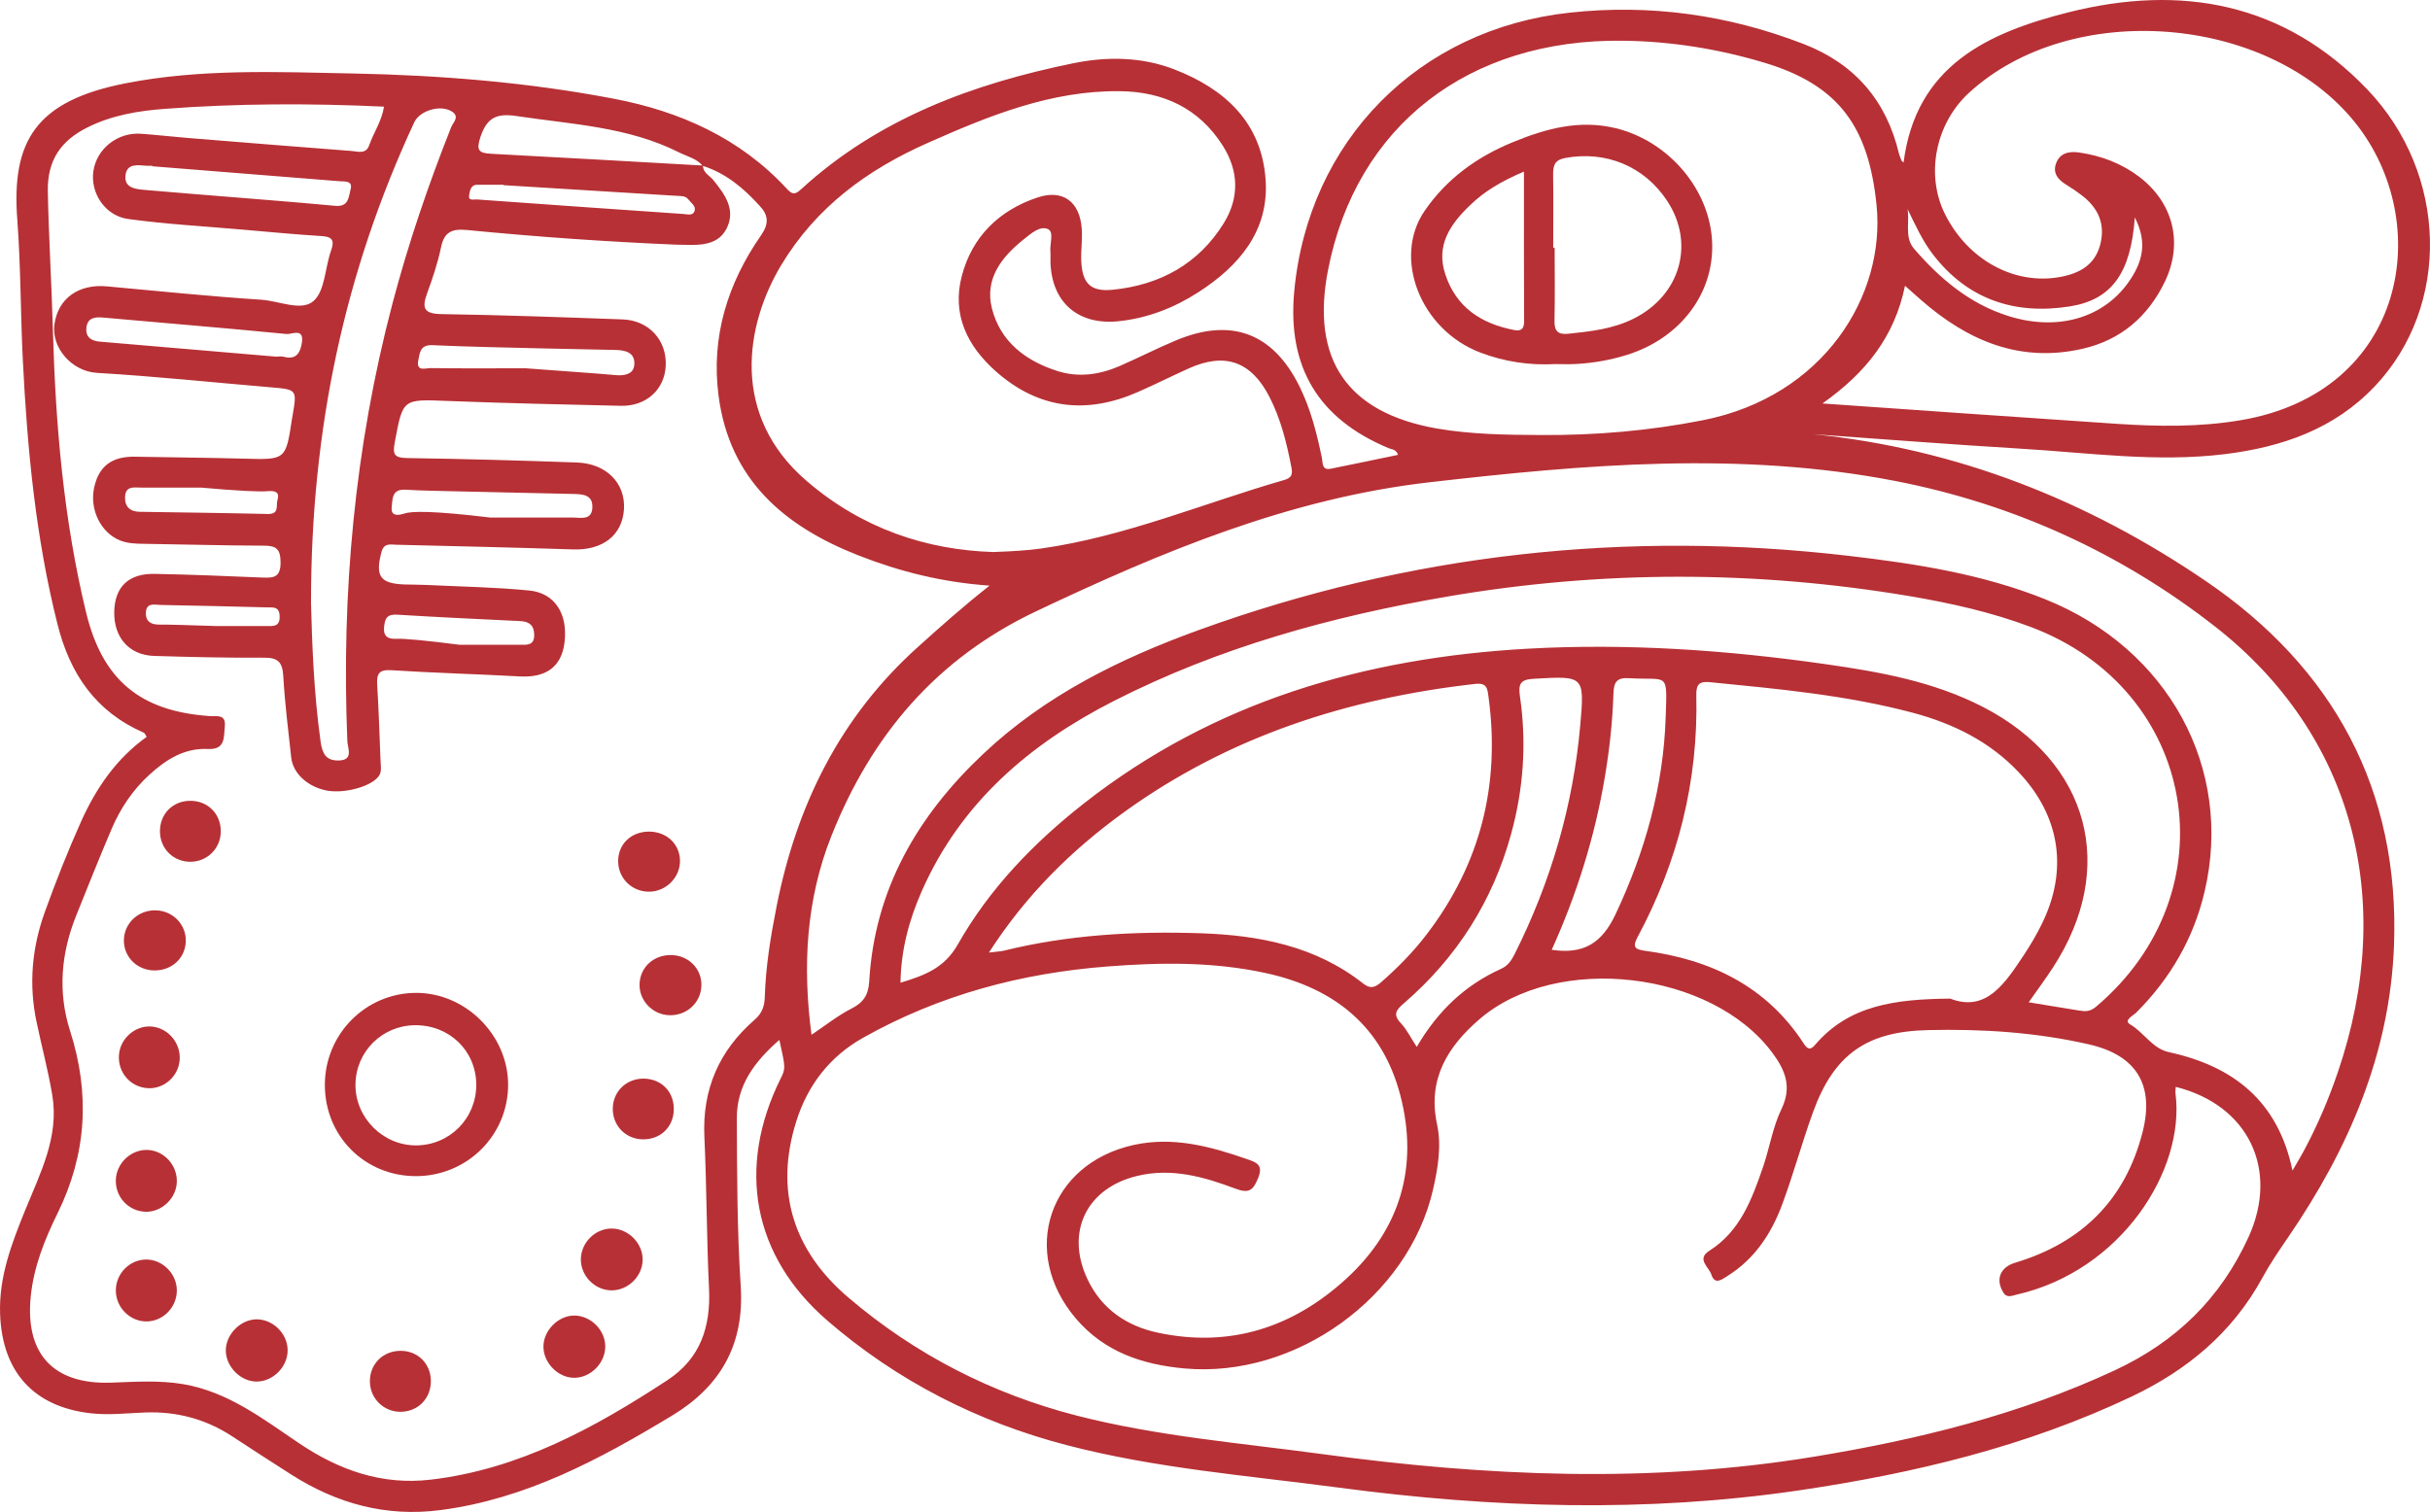 <?xml version="1.0" encoding="UTF-8"?> <svg xmlns="http://www.w3.org/2000/svg" width="143" height="89" viewBox="0 0 143 89" fill="none"><path d="M106.7 25.559C115.165 26.414 122.84 29.455 129.81 34.206C137.307 39.313 141.231 46.476 140.881 55.677C140.639 62.02 138.21 67.636 134.662 72.817C134.124 73.603 133.585 74.389 133.131 75.225C131.374 78.443 128.719 80.648 125.456 82.201C119.242 85.152 112.643 86.729 105.88 87.728C96.858 89.058 87.84 88.771 78.832 87.574C73.466 86.862 68.052 86.442 62.795 85.073C57.543 83.708 52.795 81.286 48.688 77.736C44.285 73.929 43.348 68.734 45.929 63.508C46.235 62.89 46.235 62.89 45.865 61.214C44.399 62.489 43.353 63.898 43.362 65.817C43.372 69.119 43.377 72.427 43.59 75.719C43.812 79.16 42.39 81.612 39.552 83.328C35.307 85.894 30.968 88.232 25.934 88.889C22.73 89.31 19.838 88.514 17.153 86.808C15.978 86.062 14.813 85.3 13.648 84.539C12.094 83.525 10.396 83.076 8.545 83.145C7.484 83.184 6.427 83.313 5.361 83.194C2 82.823 0.129 80.772 0.006 77.356C-0.073 75.16 0.687 73.198 1.491 71.215C2.37 69.05 3.49 66.914 3.076 64.457C2.834 63.018 2.454 61.599 2.153 60.166C1.684 57.956 1.876 55.795 2.641 53.675C3.288 51.885 3.984 50.115 4.764 48.375C5.652 46.397 6.832 44.667 8.634 43.372C8.564 43.278 8.53 43.154 8.451 43.124C5.638 41.898 4.117 39.669 3.387 36.757C2.098 31.645 1.605 26.429 1.343 21.189C1.205 18.44 1.225 15.681 1.018 12.937C0.667 8.31 2.098 5.942 7.385 4.904C11.793 4.038 16.284 4.236 20.756 4.325C25.924 4.429 31.082 4.844 36.156 5.818C40.006 6.555 43.545 8.127 46.285 11.093C46.62 11.454 46.768 11.479 47.129 11.153C51.684 6.975 57.242 4.933 63.165 3.722C65.154 3.317 67.203 3.341 69.128 4.093C72.099 5.245 74.246 7.232 74.478 10.574C74.691 13.605 72.899 15.671 70.51 17.209C69.098 18.119 67.534 18.732 65.816 18.91C63.471 19.147 61.911 17.837 61.818 15.474C61.808 15.256 61.833 15.034 61.813 14.811C61.768 14.351 62.04 13.654 61.67 13.486C61.186 13.269 60.658 13.763 60.233 14.099C58.935 15.132 57.933 16.423 58.373 18.158C58.871 20.121 60.371 21.258 62.262 21.851C63.506 22.237 64.73 22.049 65.905 21.54C67.01 21.055 68.086 20.506 69.202 20.037C72.46 18.672 74.927 19.602 76.482 22.766C77.134 24.091 77.494 25.515 77.79 26.953C77.85 27.235 77.77 27.7 78.314 27.591C79.631 27.329 80.944 27.047 82.272 26.775C82.154 26.434 81.897 26.459 81.714 26.38C77.588 24.659 75.752 21.619 76.161 17.169C76.986 8.285 83.476 1.715 92.361 0.746C97.114 0.227 101.705 0.874 106.152 2.595C109.138 3.752 111.004 5.912 111.749 9.037C111.784 9.175 111.843 9.309 111.897 9.447C111.907 9.477 111.947 9.496 112.021 9.566C112.751 3.851 116.996 1.918 121.72 0.726C128.349 -0.945 134.415 0.148 139.311 5.265C144.074 10.243 144.227 18.01 139.755 22.736C137.366 25.262 134.291 26.315 130.94 26.731C126.902 27.23 122.894 26.647 118.877 26.409C114.8 26.162 110.747 25.846 106.7 25.559ZM41.354 9.763C40.988 9.323 40.431 9.21 39.952 8.967C36.946 7.455 33.644 7.321 30.406 6.832C29.201 6.649 28.649 6.936 28.268 8.078C28.012 8.859 28.18 9.012 28.91 9.052C33.061 9.269 37.217 9.511 41.368 9.744C41.368 10.174 41.758 10.332 41.98 10.604C42.642 11.425 43.293 12.305 42.79 13.387C42.321 14.401 41.299 14.445 40.312 14.411C40.13 14.406 39.947 14.411 39.764 14.401C35.667 14.228 31.576 13.941 27.494 13.54C26.615 13.457 26.146 13.63 25.954 14.554C25.761 15.483 25.455 16.393 25.129 17.283C24.813 18.148 24.962 18.474 25.973 18.489C29.527 18.544 33.076 18.672 36.63 18.801C38.185 18.855 39.246 20.027 39.177 21.525C39.113 22.929 38.032 23.923 36.536 23.888C33.13 23.809 29.725 23.735 26.319 23.601C23.683 23.497 23.713 23.468 23.234 26.024C23.096 26.75 23.194 26.953 23.964 26.963C27.296 27.012 30.628 27.106 33.96 27.225C35.692 27.289 36.818 28.451 36.719 29.984C36.62 31.511 35.465 32.396 33.742 32.342C30.263 32.228 26.783 32.149 23.303 32.065C22.957 32.055 22.592 31.956 22.449 32.495C22.074 33.914 22.36 34.349 23.797 34.404C24.236 34.418 24.675 34.413 25.114 34.433C27.128 34.532 29.142 34.562 31.146 34.76C32.666 34.908 33.431 36.159 33.219 37.83C33.041 39.248 32.138 39.901 30.598 39.817C28.076 39.679 25.549 39.614 23.027 39.451C22.276 39.402 22.163 39.684 22.197 40.316C22.286 41.78 22.336 43.248 22.39 44.716C22.4 45.008 22.464 45.339 22.35 45.581C22.039 46.249 20.322 46.743 19.231 46.536C18.12 46.323 17.242 45.537 17.138 44.598C16.96 42.996 16.763 41.389 16.669 39.782C16.62 38.991 16.368 38.71 15.559 38.715C13.397 38.729 11.235 38.675 9.073 38.611C7.597 38.566 6.689 37.523 6.723 36C6.758 34.542 7.567 33.751 9.107 33.781C11.22 33.82 13.332 33.909 15.44 33.998C16.107 34.028 16.516 33.983 16.511 33.103C16.506 32.312 16.255 32.12 15.519 32.12C13.175 32.114 10.83 32.045 8.486 32.011C8.007 32.006 7.538 31.996 7.079 31.818C5.953 31.378 5.267 30.023 5.534 28.733C5.8 27.443 6.585 26.854 7.967 26.884C10.09 26.928 12.217 26.938 14.339 26.998C16.817 27.067 16.817 27.087 17.183 24.654C17.192 24.58 17.207 24.511 17.222 24.437C17.479 22.919 17.479 22.929 15.894 22.795C12.503 22.509 9.112 22.148 5.716 21.95C4.201 21.861 3.012 20.447 3.204 19.087C3.416 17.58 4.606 16.7 6.299 16.858C9.325 17.135 12.35 17.446 15.381 17.644C16.427 17.713 17.74 18.346 18.451 17.718C19.127 17.125 19.122 15.775 19.473 14.781C19.68 14.193 19.611 13.936 18.925 13.896C17.39 13.803 15.86 13.654 14.33 13.521C12.069 13.323 9.798 13.199 7.553 12.893C6.18 12.71 5.312 11.36 5.494 10.08C5.687 8.745 6.936 7.761 8.332 7.875C9.246 7.944 10.154 8.048 11.067 8.122C14.275 8.384 17.489 8.641 20.702 8.888C21.072 8.918 21.536 9.096 21.729 8.542C21.99 7.796 22.469 7.128 22.597 6.278C18.259 6.075 13.974 6.085 9.7 6.407C8.125 6.525 6.58 6.782 5.139 7.504C3.589 8.28 2.78 9.427 2.814 11.257C2.868 14.01 3.041 16.754 3.115 19.503C3.273 25.089 3.752 30.626 5.07 36.065C6.032 40.025 8.249 41.869 12.335 42.151C12.73 42.18 13.308 42.012 13.229 42.754C13.165 43.386 13.278 44.138 12.242 44.089C10.865 44.019 9.784 44.702 8.811 45.586C7.819 46.486 7.084 47.584 6.561 48.81C5.845 50.496 5.164 52.196 4.483 53.897C3.594 56.112 3.392 58.386 4.122 60.675C5.307 64.373 5.109 67.928 3.377 71.443C2.622 72.975 1.98 74.582 1.807 76.337C1.477 79.704 3.145 81.498 6.516 81.39C7.938 81.34 9.364 81.236 10.791 81.479C13.416 81.928 15.465 83.516 17.582 84.944C19.942 86.541 22.479 87.436 25.342 87.1C30.539 86.492 34.986 84.054 39.271 81.246C41.225 79.966 41.832 78.097 41.724 75.843C41.581 72.876 41.59 69.9 41.452 66.929C41.319 64.121 42.321 61.837 44.414 60.022C44.848 59.642 44.991 59.231 45.006 58.688C45.06 56.888 45.352 55.118 45.702 53.348C46.882 47.386 49.444 42.195 54.014 38.087C55.337 36.895 56.665 35.709 58.234 34.473C55.426 34.275 52.938 33.642 50.515 32.693C46.141 30.977 42.928 28.229 42.286 23.295C41.832 19.834 42.819 16.68 44.789 13.847C45.268 13.16 45.213 12.651 44.7 12.112C43.772 11.088 42.721 10.194 41.354 9.763ZM128.038 63.977C128.028 64.15 128.008 64.259 128.023 64.368C128.605 68.857 124.844 74.809 118.669 76.209C118.408 76.268 118.102 76.431 117.889 76.08C117.416 75.304 117.712 74.592 118.585 74.33C122.514 73.153 125.081 70.617 126.093 66.613C126.789 63.849 125.713 62.119 122.949 61.481C119.824 60.764 116.65 60.561 113.452 60.636C109.844 60.719 107.924 62.064 106.685 65.485C106.038 67.275 105.54 69.119 104.878 70.899C104.242 72.614 103.259 74.107 101.665 75.106C101.339 75.309 100.915 75.665 100.708 75.022C100.564 74.582 99.814 74.117 100.594 73.623C102.401 72.476 103.087 70.612 103.738 68.734C104.133 67.591 104.316 66.36 104.834 65.288C105.466 63.977 105.061 62.999 104.301 61.975C100.722 57.145 91.606 56.072 87.055 60.003C85.194 61.609 83.995 63.523 84.567 66.182C84.839 67.448 84.621 68.748 84.335 70.004C82.889 76.357 76.231 81.142 69.71 80.554C67.213 80.327 64.977 79.575 63.303 77.603C59.992 73.692 61.719 68.501 66.709 67.399C69.019 66.889 71.211 67.473 73.378 68.229C73.945 68.427 74.36 68.56 74.034 69.356C73.738 70.078 73.496 70.266 72.701 69.969C70.846 69.272 68.945 68.728 66.912 69.223C63.925 69.945 62.677 72.545 64.009 75.329C64.853 77.084 66.329 78.067 68.16 78.453C72.385 79.348 76.087 78.142 79.217 75.279C82.41 72.352 83.496 68.664 82.405 64.472C81.344 60.403 78.506 58.154 74.488 57.279C71.418 56.611 68.323 56.646 65.209 56.888C60.1 57.279 55.268 58.569 50.786 61.09C48.827 62.193 47.533 63.874 46.862 65.999C45.559 70.133 46.699 73.633 49.932 76.386C53.861 79.734 58.373 82.047 63.377 83.333C68.106 84.544 72.968 84.939 77.79 85.592C87.445 86.902 97.099 87.337 106.769 85.745C112.855 84.742 118.803 83.288 124.429 80.673C128.033 78.997 130.673 76.446 132.332 72.797C134.109 68.867 132.352 65.065 128.038 63.977ZM134.908 68.906C135.175 68.442 135.382 68.106 135.57 67.755C136.369 66.266 137.031 64.719 137.574 63.122C141.053 52.953 138.457 43.233 130.382 36.905C124.819 32.545 118.462 29.662 111.562 28.318C102.44 26.543 93.24 27.339 84.098 28.392C75.895 29.336 68.377 32.471 60.969 35.986C55.09 38.774 51.275 43.297 48.925 49.21C47.435 52.963 47.222 56.868 47.755 60.912C48.599 60.349 49.315 59.77 50.115 59.365C50.816 59.009 51.102 58.569 51.151 57.773C51.467 52.35 53.994 48.019 57.874 44.365C61.522 40.929 65.905 38.769 70.544 37.088C82.953 32.589 95.732 31.19 108.822 32.723C112.746 33.182 116.66 33.791 120.367 35.279C127.613 38.191 131.448 45.24 129.731 52.503C129.084 55.247 127.717 57.595 125.728 59.592C125.545 59.78 124.943 60.062 125.352 60.299C126.177 60.779 126.656 61.723 127.643 61.936C131.424 62.761 134.059 64.808 134.908 68.906ZM58.452 32.495C59.597 32.451 60.431 32.406 61.27 32.288C66.225 31.585 70.826 29.623 75.594 28.248C76.018 28.125 76.073 27.907 75.999 27.522C75.722 26.078 75.372 24.659 74.695 23.344C73.619 21.263 72.075 20.729 69.952 21.688C68.955 22.138 67.973 22.632 66.971 23.072C63.93 24.412 61.112 24.081 58.599 21.856C56.926 20.373 56.008 18.514 56.596 16.26C57.198 13.941 58.782 12.384 61.048 11.627C62.553 11.123 63.55 11.874 63.659 13.476C63.703 14.094 63.605 14.722 63.629 15.345C63.684 16.675 64.172 17.189 65.48 17.056C68.249 16.779 70.53 15.543 72.015 13.14C72.928 11.662 72.918 10.09 71.956 8.572C70.549 6.357 68.447 5.403 65.929 5.368C61.872 5.314 58.2 6.812 54.582 8.419C51.043 9.991 48.032 12.181 45.969 15.612C43.871 19.107 42.943 24.442 47.489 28.328C50.746 31.126 54.527 32.372 58.452 32.495ZM107.248 23.75C113.289 24.17 118.951 24.575 124.612 24.951C127.026 25.109 129.439 25.144 131.843 24.738C141.641 23.092 143.304 13.096 138.595 7.217C133.492 0.85 121.878 -0.075 115.856 5.477C113.896 7.287 113.304 10.283 114.454 12.596C115.806 15.31 118.571 16.818 121.285 16.294C122.396 16.082 123.289 15.582 123.595 14.391C123.906 13.18 123.472 12.235 122.509 11.499C122.218 11.276 121.917 11.069 121.606 10.881C121.122 10.589 120.782 10.203 120.994 9.62C121.221 8.997 121.764 8.893 122.356 8.977C123.645 9.165 124.834 9.61 125.881 10.401C127.889 11.924 128.492 14.292 127.401 16.571C126.409 18.638 124.795 20.022 122.549 20.531C118.867 21.372 115.792 20.056 113.062 17.669C112.781 17.421 112.494 17.169 112.105 16.823C111.483 19.834 109.809 21.935 107.248 23.75ZM90.712 25.608C93.906 25.628 97.065 25.356 100.204 24.738C107.336 23.334 110.969 17.387 110.431 12.072C109.967 7.494 108.235 5.012 103.832 3.692C101.117 2.877 98.343 2.432 95.505 2.397C86.418 2.283 79.814 7.405 78.156 15.874C77.119 21.154 79.276 24.308 84.582 25.228C86.606 25.574 88.659 25.599 90.712 25.608ZM119.385 58.999C120.5 59.182 121.438 59.34 122.376 59.489C122.727 59.543 123.003 59.553 123.353 59.256C131.354 52.488 129.321 40.593 119.503 36.905C117.203 36.04 114.819 35.506 112.401 35.096C103.324 33.568 94.246 33.563 85.179 35.115C78.373 36.282 71.754 38.102 65.569 41.251C60.613 43.772 56.541 47.238 54.241 52.463C53.501 54.144 53.022 55.899 52.992 57.847C54.409 57.417 55.569 56.992 56.359 55.603C58.224 52.315 60.821 49.621 63.787 47.292C71.453 41.275 80.332 38.719 89.903 38.185C95.777 37.859 101.616 38.265 107.43 39.095C110.624 39.55 113.783 40.114 116.7 41.617C122.949 44.845 124.637 51.089 120.806 56.962C120.377 57.62 119.903 58.262 119.385 58.999ZM114.765 58.782C116.892 59.612 117.998 57.872 119.113 56.196C119.498 55.617 119.849 55.014 120.155 54.391C121.725 51.208 121.231 48.039 118.807 45.468C117.09 43.644 114.933 42.59 112.573 41.958C108.669 40.919 104.656 40.554 100.648 40.158C100.046 40.099 99.809 40.237 99.824 40.905C99.947 45.962 98.753 50.713 96.369 55.158C96.033 55.781 96.255 55.894 96.808 55.968C100.683 56.488 103.95 58.05 106.152 61.436C106.359 61.753 106.527 61.842 106.808 61.511C108.817 59.152 111.552 58.816 114.765 58.782ZM58.195 56.072C58.654 56.013 58.876 56.008 59.083 55.959C62.879 55.024 66.754 54.807 70.633 54.935C74.073 55.049 77.41 55.677 80.224 57.897C80.628 58.218 80.905 58.139 81.26 57.832C82.257 56.962 83.18 56.023 83.98 54.97C87.139 50.822 88.299 46.155 87.593 40.999C87.529 40.539 87.504 40.183 86.823 40.257C79.315 41.102 72.321 43.347 66.142 47.811C63.062 50.041 60.391 52.666 58.195 56.072ZM18.303 35.511C18.362 37.81 18.461 40.742 18.866 43.653C18.964 44.346 19.177 44.776 19.912 44.766C20.835 44.756 20.455 44.039 20.44 43.624C20.085 34.923 20.87 26.34 23.086 17.906C24.019 14.356 25.198 10.896 26.551 7.484C26.659 7.212 27.094 6.856 26.561 6.545C25.884 6.15 24.695 6.515 24.374 7.207C20.302 15.978 18.293 25.208 18.303 35.511ZM83.373 61.624C84.626 59.484 86.231 57.981 88.333 57.031C88.733 56.853 88.94 56.542 89.128 56.171C91.26 51.924 92.573 47.44 92.993 42.709C93.254 39.763 93.22 39.787 90.268 39.955C89.469 40 89.335 40.247 89.449 41.018C89.844 43.733 89.656 46.427 88.93 49.077C87.845 53.042 85.732 56.364 82.632 59.044C82.168 59.444 81.941 59.706 82.445 60.24C82.785 60.596 83.007 61.071 83.373 61.624ZM91.315 55.909C93.215 56.196 94.281 55.494 95.071 53.818C96.813 50.12 97.889 46.288 98.022 42.215C98.111 39.476 98.19 40.064 95.865 39.921C95.12 39.876 94.972 40.163 94.947 40.845C94.893 42.492 94.715 44.128 94.439 45.755C93.847 49.27 92.795 52.636 91.315 55.909ZM8.964 9.788C8.964 9.778 8.964 9.768 8.964 9.758C8.856 9.758 8.747 9.763 8.634 9.758C8.12 9.724 7.484 9.6 7.39 10.292C7.286 11.039 7.918 11.128 8.49 11.177C9.438 11.252 10.381 11.336 11.329 11.415C14.132 11.647 16.936 11.855 19.734 12.117C20.539 12.191 20.514 11.568 20.633 11.138C20.771 10.624 20.287 10.693 19.986 10.668C16.314 10.371 12.642 10.08 8.964 9.788ZM30.924 21.678C33.481 21.871 35.376 21.999 36.196 22.078C36.388 22.098 36.931 22.138 37.188 21.841C37.276 21.737 37.331 21.594 37.331 21.386C37.336 20.734 36.773 20.61 36.22 20.6C34.828 20.571 33.436 20.546 32.044 20.511C29.848 20.457 27.647 20.417 25.455 20.319C24.734 20.284 24.71 20.739 24.616 21.203C24.478 21.905 25.055 21.663 25.322 21.668C27.192 21.693 29.058 21.678 30.924 21.678ZM16.269 20.996C16.334 20.996 16.526 20.956 16.699 21.001C17.469 21.213 17.691 20.709 17.77 20.14C17.893 19.29 17.158 19.691 16.862 19.661C13.263 19.31 9.655 19.013 6.052 18.692C5.554 18.648 5.149 18.717 5.085 19.29C5.025 19.839 5.366 20.071 5.879 20.111C9.3 20.398 12.725 20.694 16.269 20.996ZM28.836 30.463C30.445 30.463 32.049 30.463 33.658 30.463C34.152 30.463 34.813 30.656 34.858 29.905C34.912 29.059 34.206 29.089 33.614 29.074C31.349 29.025 29.088 28.975 26.822 28.921C25.835 28.896 24.848 28.886 23.866 28.827C23.066 28.777 23.101 29.351 23.051 29.84C23.032 30.048 23.066 30.167 23.14 30.226C23.328 30.389 23.713 30.256 23.802 30.226C24.226 30.087 25.46 30.058 28.836 30.463ZM29.631 10.9C29.631 10.891 29.631 10.886 29.631 10.876C29.117 10.876 28.604 10.876 28.096 10.876C27.681 10.876 27.651 11.247 27.607 11.499C27.548 11.845 27.889 11.726 28.066 11.741C32.118 12.033 36.171 12.319 40.223 12.596C40.45 12.611 40.786 12.73 40.88 12.394C40.954 12.117 40.672 11.954 40.524 11.756C40.342 11.514 40.08 11.543 39.828 11.528C36.428 11.316 33.032 11.108 29.631 10.9ZM11.837 28.703C10.672 28.703 9.502 28.703 8.337 28.703C7.913 28.703 7.395 28.575 7.36 29.237C7.331 29.806 7.637 30.117 8.219 30.127C10.736 30.167 13.254 30.196 15.766 30.256C16.457 30.27 16.23 29.751 16.329 29.425C16.388 29.237 16.373 29.114 16.319 29.039C16.195 28.871 15.87 28.906 15.776 28.911C15.297 28.96 14.043 28.896 11.837 28.703ZM27.03 37.953C28.195 37.953 29.364 37.953 30.529 37.953C30.963 37.953 31.457 38.042 31.437 37.345C31.423 36.791 31.131 36.584 30.603 36.559C28.195 36.445 25.791 36.332 23.382 36.183C22.79 36.149 22.651 36.376 22.602 36.915C22.578 37.167 22.622 37.33 22.711 37.429C22.884 37.622 23.199 37.607 23.303 37.602C23.851 37.582 25.134 37.711 27.03 37.953ZM125.629 12.799C125.397 16.062 124.281 17.649 121.789 18.039C118.566 18.544 115.787 17.639 113.728 14.95C113.111 14.139 112.702 13.219 112.253 12.305C112.391 13.091 112.06 13.971 112.638 14.643C114.163 16.408 115.91 17.886 118.19 18.603C121.27 19.572 124.138 18.618 125.565 16.131C126.142 15.132 126.29 14.094 125.629 12.799ZM12.701 36.851C13.688 36.851 14.675 36.851 15.662 36.851C16.067 36.851 16.477 36.915 16.457 36.272C16.442 35.694 16.077 35.758 15.712 35.753C13.629 35.704 11.546 35.644 9.458 35.61C9.093 35.605 8.584 35.442 8.584 36.109C8.584 36.307 8.634 36.445 8.717 36.544C8.91 36.767 9.256 36.767 9.409 36.767C9.996 36.762 11.151 36.801 12.701 36.851Z" fill="#B73035"></path><path d="M24.488 69.233C21.472 69.238 19.117 66.885 19.117 63.864C19.117 60.873 21.516 58.45 24.488 58.445C27.405 58.44 29.907 60.942 29.902 63.864C29.892 66.84 27.489 69.223 24.488 69.233ZM28.027 63.839C28.012 61.852 26.447 60.334 24.424 60.349C22.484 60.364 20.934 61.906 20.919 63.844C20.904 65.792 22.533 67.428 24.483 67.423C26.467 67.418 28.041 65.822 28.027 63.839Z" fill="#B73035"></path><path d="M7 62.109C7.064 61.13 7.962 60.344 8.925 60.428C9.897 60.512 10.643 61.397 10.573 62.386C10.504 63.374 9.626 64.136 8.648 64.052C7.651 63.968 6.931 63.112 7 62.109Z" fill="#B73035"></path><path d="M33.812 81.103C32.864 81.118 31.985 80.243 31.98 79.279C31.975 78.325 32.844 77.445 33.787 77.439C34.759 77.439 35.613 78.285 35.618 79.254C35.623 80.223 34.774 81.093 33.812 81.103Z" fill="#B73035"></path><path d="M15.134 81.325C14.187 81.345 13.303 80.475 13.288 79.511C13.278 78.562 14.147 77.672 15.085 77.662C16.057 77.652 16.916 78.493 16.926 79.466C16.941 80.431 16.097 81.306 15.134 81.325Z" fill="#B73035"></path><path d="M9.078 57.125C8.061 57.115 7.271 56.319 7.291 55.331C7.311 54.342 8.135 53.571 9.147 53.586C10.159 53.6 10.954 54.406 10.934 55.4C10.909 56.399 10.114 57.135 9.078 57.125Z" fill="#B73035"></path><path d="M39.522 56.221C40.544 56.245 41.319 57.051 41.275 58.045C41.23 59.039 40.406 59.79 39.389 59.76C38.397 59.731 37.597 58.89 37.637 57.911C37.676 56.918 38.486 56.191 39.522 56.221Z" fill="#B73035"></path><path d="M35.978 75.956C34.996 75.947 34.172 75.101 34.182 74.117C34.197 73.133 35.041 72.303 36.018 72.318C36.99 72.333 37.829 73.193 37.819 74.157C37.81 75.131 36.956 75.966 35.978 75.956Z" fill="#B73035"></path><path d="M8.639 77.786C7.661 77.8 6.832 76.98 6.817 75.991C6.802 74.992 7.602 74.157 8.584 74.142C9.547 74.127 10.396 74.963 10.406 75.942C10.42 76.93 9.616 77.771 8.639 77.786Z" fill="#B73035"></path><path d="M38.16 48.953C39.206 48.938 40.001 49.665 40.016 50.659C40.031 51.633 39.211 52.473 38.224 52.488C37.217 52.508 36.398 51.732 36.378 50.728C36.358 49.719 37.109 48.968 38.16 48.953Z" fill="#B73035"></path><path d="M8.673 67.69C9.65 67.725 10.435 68.58 10.406 69.574C10.376 70.548 9.507 71.364 8.55 71.329C7.553 71.289 6.783 70.459 6.817 69.455C6.847 68.471 7.706 67.661 8.673 67.69Z" fill="#B73035"></path><path d="M25.356 81.281C25.366 82.309 24.611 83.09 23.589 83.105C22.592 83.12 21.778 82.329 21.768 81.33C21.753 80.312 22.518 79.531 23.54 79.516C24.567 79.496 25.346 80.257 25.356 81.281Z" fill="#B73035"></path><path d="M11.21 50.728C10.198 50.733 9.418 49.957 9.413 48.938C9.409 47.91 10.164 47.144 11.19 47.139C12.217 47.134 12.987 47.89 12.992 48.919C13.002 49.922 12.212 50.723 11.21 50.728Z" fill="#B73035"></path><path d="M39.651 65.352C39.616 66.38 38.826 67.102 37.785 67.067C36.773 67.028 36.023 66.217 36.062 65.199C36.102 64.195 36.916 63.458 37.938 63.493C38.979 63.538 39.685 64.309 39.651 65.352Z" fill="#B73035"></path><path d="M91.532 21.431C90.011 21.515 88.531 21.293 87.114 20.754C83.585 19.414 81.941 15.177 83.832 12.418C85.14 10.51 86.922 9.234 89.014 8.374C90.959 7.573 92.943 7.025 95.091 7.549C98.21 8.31 100.653 11.182 100.757 14.307C100.861 17.288 98.876 19.908 95.752 20.887C94.775 21.194 93.763 21.372 92.736 21.426C92.336 21.451 91.932 21.431 91.532 21.431ZM91.403 14.579C91.433 14.579 91.458 14.579 91.487 14.579C91.487 16.008 91.512 17.436 91.478 18.865C91.463 19.498 91.68 19.71 92.302 19.646C93.615 19.508 94.923 19.364 96.127 18.761C98.891 17.387 99.76 14.327 98.106 11.82C96.764 9.783 94.498 8.859 92.114 9.299C91.472 9.417 91.394 9.754 91.398 10.292C91.418 11.721 91.403 13.15 91.403 14.579ZM89.681 10.1C88.328 10.678 87.341 11.271 86.502 12.087C85.347 13.199 84.483 14.435 85.056 16.156C85.698 18.099 87.168 19.048 89.088 19.424C89.503 19.508 89.691 19.374 89.691 18.924C89.676 16.052 89.681 13.175 89.681 10.1Z" fill="#B73035"></path></svg> 
